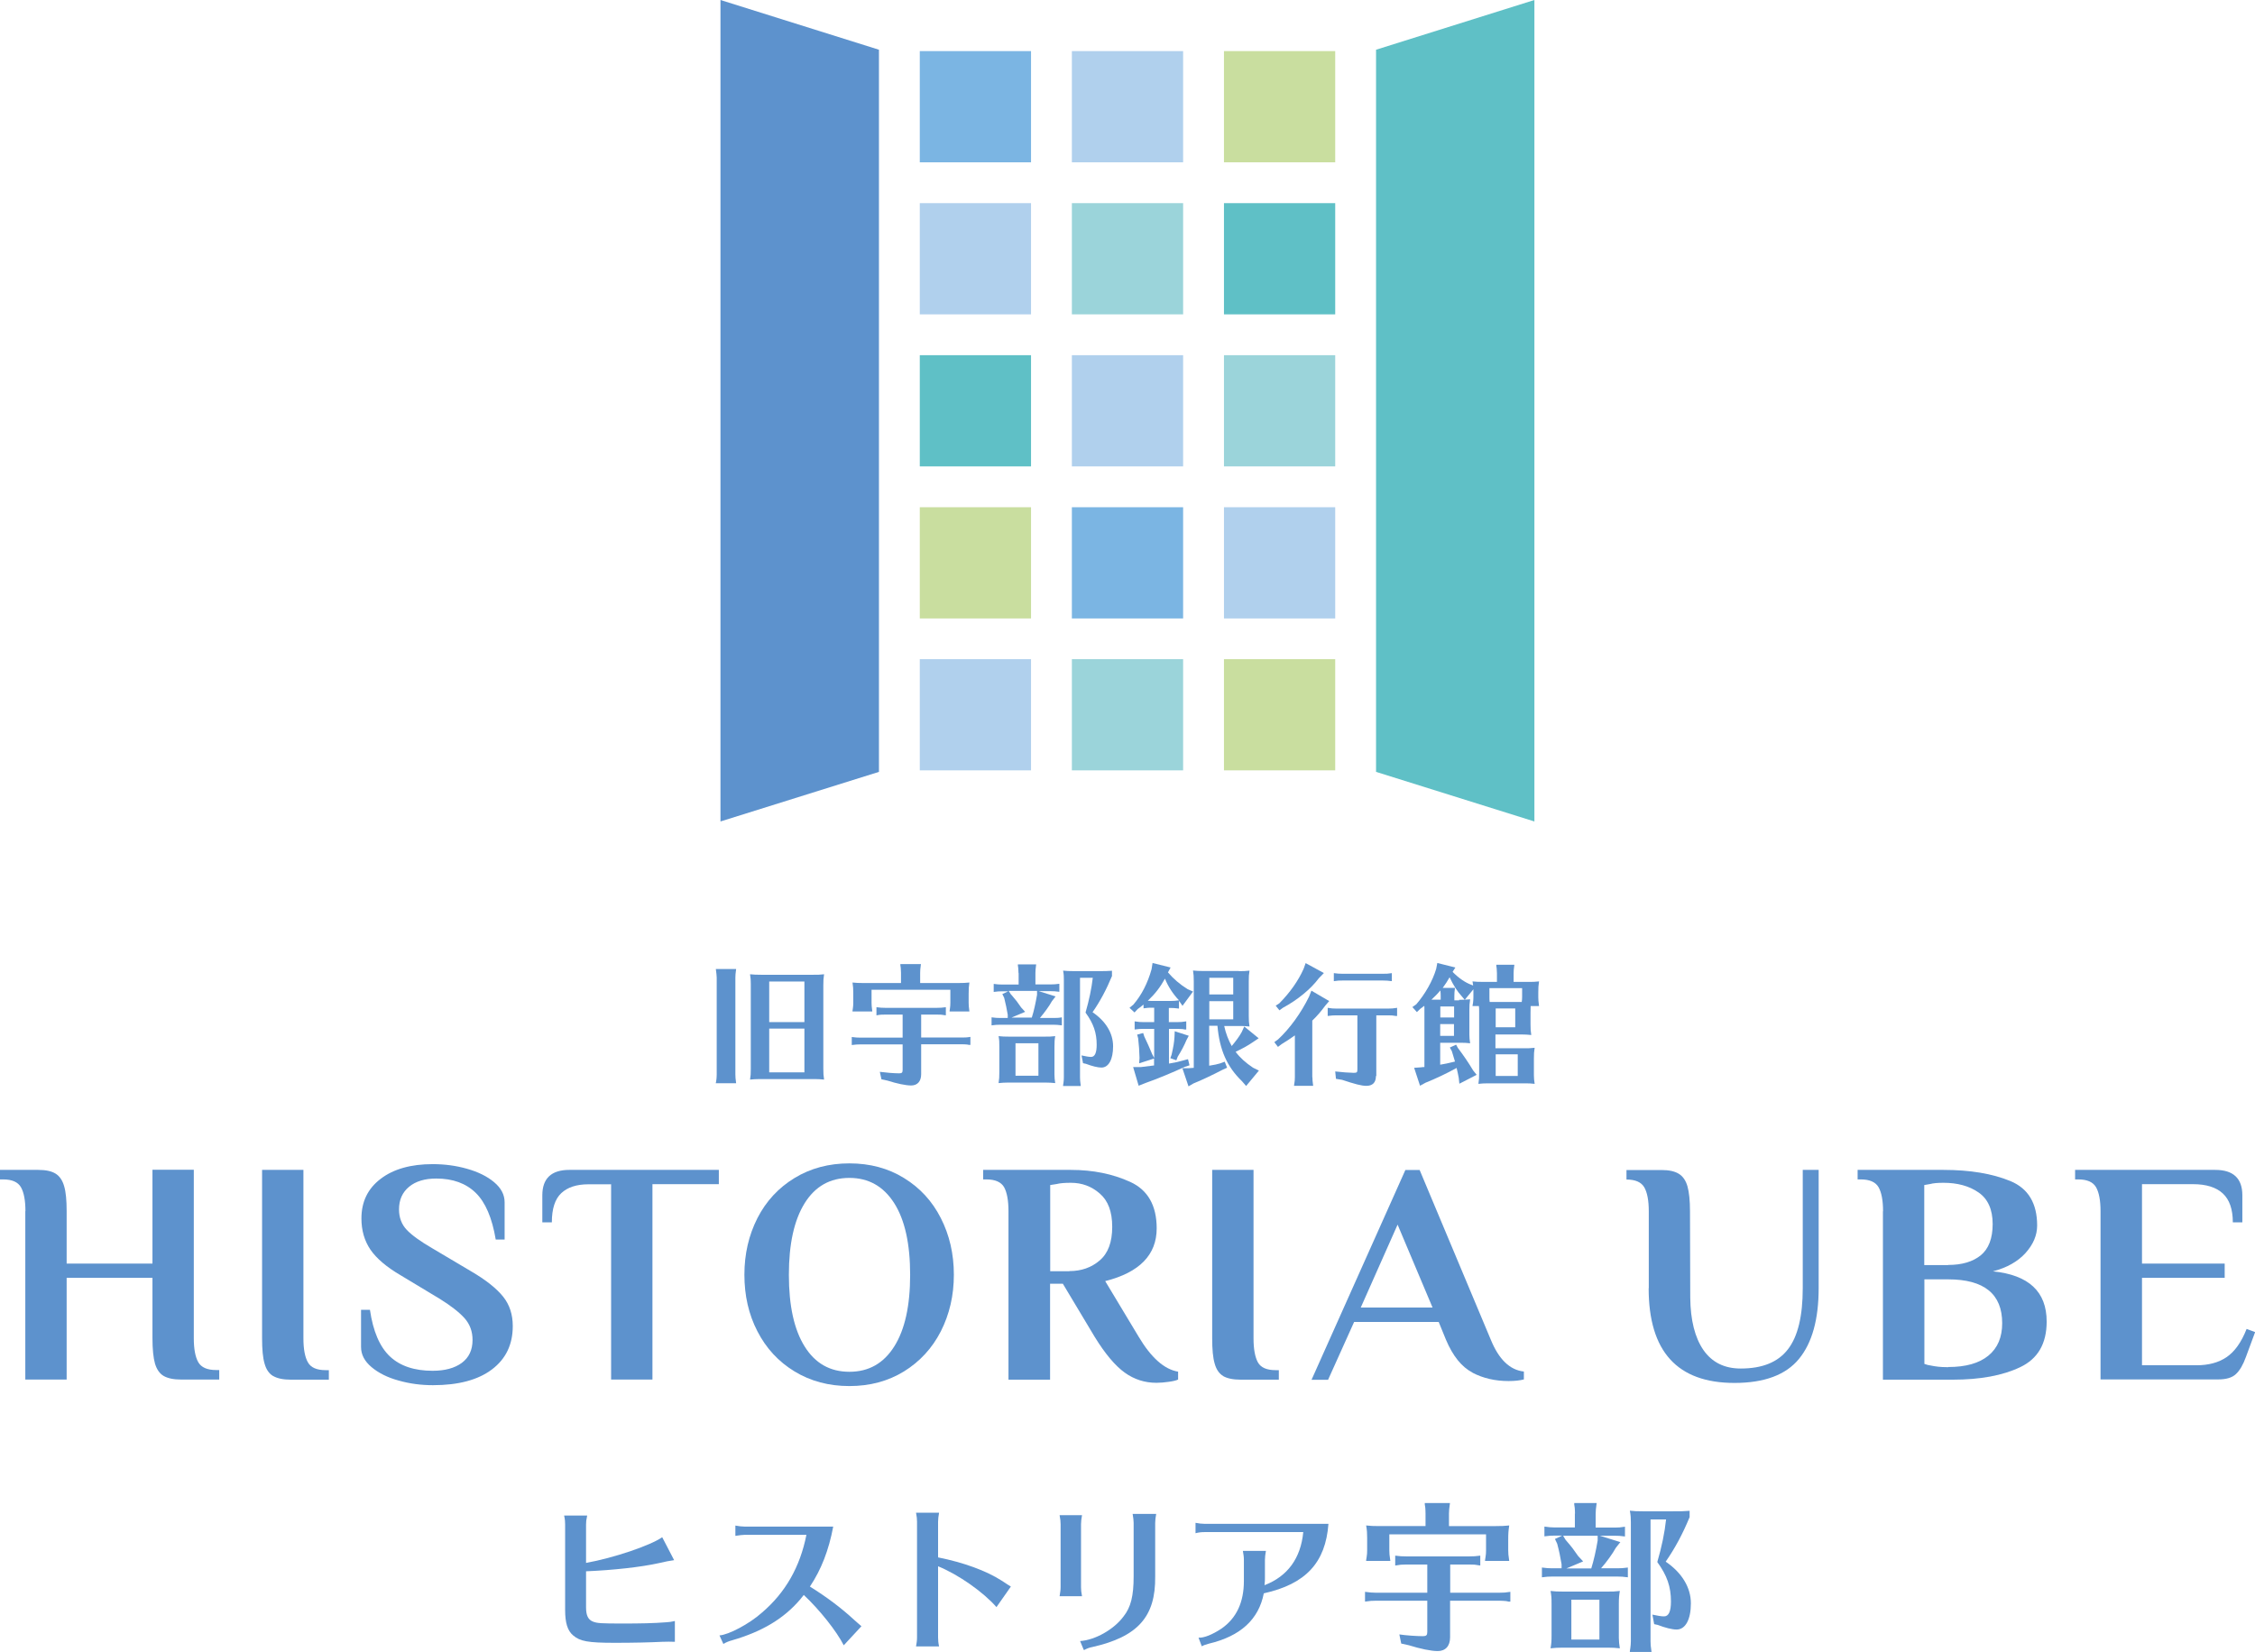 <?xml version="1.0" encoding="UTF-8"?>
<svg id="_レイヤー_2" data-name="レイヤー_2" xmlns="http://www.w3.org/2000/svg" viewBox="0 0 180 131.89">
  <defs>
    <style>
      .cls-1 {
        fill: #5d92cd;
      }

      .cls-2 {
        fill: #c9de9f;
      }

      .cls-3 {
        fill: #7bb5e3;
      }

      .cls-4 {
        fill: #5fc0c6;
      }

      .cls-5 {
        fill: #9bd4da;
      }

      .cls-6 {
        fill: #b0d0ed;
      }
    </style>
  </defs>
  <g id="_レイヤー_1-2" data-name="レイヤー_1">
    <g>
      <path class="cls-1" d="M53.88,131.09c-.35-.01-.43-.01-.51-.01q-.1,0-.51.01c-1.05.05-2.27.08-3.79.08-2.14,0-2.77-.12-3.32-.59-.45-.38-.64-1-.64-2.04v-6.81c0-.23-.01-.4-.08-.72h1.84c-.08.38-.09.5-.09.72v3.06c2.18-.39,5.12-1.38,6.08-2.05l.95,1.83c-.51.08-.58.09-1.23.24-1.45.32-3.65.56-5.8.65v2.88c0,.65.17.99.56,1.14.33.13.65.15,2.37.15,1.41,0,2.47-.02,3.48-.1.23-.01.42-.04.68-.1v1.65Z"/>
      <path class="cls-1" d="M59.42,122.55c-.14,0-.38.03-.72.08v-.82c.28.05.51.08.72.08h7.09c-.36,1.91-.96,3.44-1.86,4.79,1.33.83,2.48,1.69,3.51,2.64.18.17.37.32.56.49l.04.04-1.41,1.52c-.56-1.11-1.92-2.83-3.19-4.02-.14.18-.2.24-.29.36-1.31,1.54-3.05,2.57-5.43,3.26-.26.07-.46.15-.7.29l-.31-.68c.74-.05,2.38-.92,3.38-1.81,1.88-1.6,3.05-3.65,3.56-6.22h-4.95Z"/>
      <path class="cls-1" d="M73.12,131.46c.05-.29.08-.47.08-.72v-9.24c0-.22-.02-.41-.08-.72h1.84c-.05.28-.08.51-.08.72v2.85c2.01.4,3.84,1.06,5.08,1.86.51.33.62.41.73.47l-1.15,1.64c-1.05-1.2-3.02-2.59-4.66-3.26v5.68c0,.23.02.45.08.72h-1.84Z"/>
      <path class="cls-1" d="M84.58,127.45c.05-.31.08-.49.08-.72v-5.03c0-.22-.02-.41-.08-.72h1.79c-.05.28-.08.51-.08.72v5.03c0,.22.02.42.08.72h-1.79ZM86.22,131.03c1.2-.08,2.7-.93,3.46-1.96.59-.74.81-1.64.81-3.21v-4.26c0-.22-.03-.41-.08-.72h1.88c-.05.28-.08.51-.08.72v4.28c.04,3.21-1.39,4.81-5.03,5.63-.22.04-.38.1-.63.23h-.04s-.29-.7-.29-.7Z"/>
      <path class="cls-1" d="M96.15,122.33c-.23,0-.46.02-.72.09v-.83c.26.05.5.08.72.08h9.89c-.23,3.11-1.82,4.81-5.16,5.55-.4,2.07-1.85,3.42-4.39,4.02-.27.07-.42.13-.56.21l-.26-.69c.43.03,1.1-.24,1.84-.73,1.19-.83,1.78-2.1,1.78-3.79v-1.69c0-.24-.03-.42-.08-.72h1.84c-.05.28-.08.49-.08.72v1.47c0,.17,0,.23-.03.51v.04c1.84-.71,2.89-2.15,3.09-4.24h-7.9Z"/>
      <path class="cls-1" d="M115.74,127.17h3.97c.3,0,.49-.01.85-.07v.78h-.14s-.18-.04-.18-.04c-.14-.01-.31-.03-.52-.03h-3.97v2.92c0,.69-.36,1.1-.99,1.1-.52,0-1.39-.18-2.32-.47l-.59-.13-.15-.73c.52.08,1.38.14,1.88.14.27,0,.35-.08.35-.33v-2.5h-4.12c-.31,0-.43.01-.85.07v-.78c.4.05.56.07.85.07h4.12v-2.25h-1.71c-.31,0-.46.01-.85.08v-.79c.37.05.56.06.85.06h5.1c.31,0,.47-.01.84-.06v.79c-.45-.08-.49-.08-.84-.08h-1.56v2.25ZM110.9,122.51v1.28c0,.28.01.33.08.84h-1.93v-.06s.04-.26.04-.26c.03-.17.04-.32.04-.52v-.99c0-.38-.01-.59-.08-1,.4.04.55.05,1.05.05h3.69v-1c0-.17-.01-.32-.02-.47l-.04-.26v-.11s2.01,0,2.01,0c-.06.49-.08.57-.08.84v1h3.75c.47,0,.67-.01,1.06-.05-.06.41-.08.61-.08,1.14v.85c0,.28.01.33.08.84h-1.93v-.06s.04-.26.04-.26c.03-.17.04-.32.04-.52v-1.28h-7.7Z"/>
      <path class="cls-1" d="M125.72,120.86c0-.17-.01-.32-.02-.47l-.04-.26v-.12s1.79,0,1.79,0c-.06.49-.08.58-.08.85v1.11h1.52c.29,0,.45-.01.82-.07v.78c-.42-.05-.5-.06-.82-.06h-1.19l1.64.51-.37.47c-.23.43-.74,1.14-1.17,1.62h1.31c.29,0,.47-.01.83-.06v.78c-.43-.05-.5-.06-.83-.06h-5.2c-.31,0-.44.01-.83.06v-.78c.37.05.55.06.83.06h.74v-.32c-.1-.59-.19-1.04-.35-1.64l-.18-.38.58-.27h-.6c-.29,0-.43.01-.82.06v-.78c.37.05.55.07.82.07h1.61v-1.11ZM128.26,127.08c.47,0,.63,0,1.04-.05-.06.36-.08.57-.08,1.05v2.7c0,.24.03.54.08.83-.41-.04-.53-.05-.83-.05h-3.88c-.29,0-.41.01-.82.05.07-.42.08-.58.08-1.06v-2.47c0-.52-.01-.63-.08-1.05.37.04.53.05,1.02.05h3.47ZM124.98,122.96l.11.13c.35.4.56.68.88,1.15l.4.43-1.33.56h1.98c.2-.64.37-1.39.51-2.23v-.38h-2.76l.2.33ZM125.43,130.91h2.24v-3.18h-2.24v3.18ZM134.88,121.11c-.56,1.36-1.17,2.5-1.92,3.58,1.29.88,2.01,2.06,2.01,3.33s-.42,2.09-1.14,2.09c-.36,0-.91-.14-1.51-.37l-.28-.06-.14-.76c.4.09.72.14.93.14.37,0,.55-.4.55-1.19,0-1.18-.31-2.07-1.09-3.15.36-1.24.59-2.35.7-3.4h-1.24v9.73c0,.28.01.33.08.85h-1.73v-.07s.04-.26.04-.26c.02-.17.04-.32.04-.52v-9.51c0-.31-.01-.54-.08-.92.37.04.55.05,1.05.05h2.29c.74,0,.97,0,1.43-.04v.49Z"/>
      <path class="cls-1" d="M2.03,96.71c0-.86-.12-1.5-.36-1.92-.24-.41-.71-.62-1.42-.62h-.25v-.76h3.05c.61,0,1.07.1,1.39.3.32.2.55.54.68,1,.14.47.2,1.13.2,1.99v4.19h6.85v-7.49h3.3v13.45c0,.86.12,1.5.36,1.92.24.41.71.62,1.42.62h.25v.76h-3.04c-.61,0-1.07-.1-1.4-.29-.32-.19-.55-.52-.69-.99-.13-.47-.2-1.14-.2-2.02v-4.82h-6.85v8.12h-3.3v-13.45Z"/>
      <path class="cls-1" d="M21.8,109.87c-.32-.19-.55-.52-.68-.99-.14-.47-.2-1.14-.2-2.02v-13.45h3.3v13.45c0,.86.12,1.5.36,1.92.24.42.71.62,1.42.62h.25v.76h-3.04c-.61,0-1.07-.1-1.4-.29"/>
      <path class="cls-1" d="M31.82,110.23c-.88-.24-1.6-.6-2.16-1.07-.56-.47-.84-1-.84-1.61v-2.97h.71c.25,1.73.79,2.97,1.6,3.73.81.76,1.95,1.14,3.4,1.14.98,0,1.76-.21,2.33-.63.57-.42.86-1.03.86-1.83,0-.68-.21-1.25-.63-1.73-.42-.47-1.08-.99-1.98-1.55l-3.12-1.88c-1.13-.66-1.94-1.35-2.42-2.05-.48-.71-.72-1.54-.72-2.49,0-1.34.51-2.39,1.54-3.17,1.02-.78,2.41-1.17,4.15-1.17.95,0,1.86.12,2.74.37.88.25,1.6.6,2.16,1.07.56.47.84,1,.84,1.61v2.97h-.71c-.29-1.73-.82-2.97-1.6-3.73-.78-.76-1.83-1.14-3.15-1.14-.91,0-1.64.22-2.17.66-.53.44-.8,1.04-.8,1.8,0,.66.21,1.21.62,1.64.41.43,1.09.92,2.02,1.46l3.12,1.85c1.18.69,2.03,1.37,2.55,2.02.52.65.77,1.43.77,2.35,0,1.47-.55,2.62-1.66,3.46-1.11.84-2.68,1.26-4.71,1.26-.95,0-1.86-.12-2.74-.37"/>
      <path class="cls-1" d="M48.77,94.56h-1.8c-.95,0-1.67.24-2.17.71-.5.47-.75,1.25-.75,2.33h-.76v-2.16c0-1.35.72-2.03,2.16-2.03h11.93v1.14h-5.3v15.6h-3.3v-15.6Z"/>
      <path class="cls-1" d="M63.42,109.5c-1.28-.78-2.26-1.84-2.96-3.2-.7-1.35-1.04-2.86-1.04-4.52s.35-3.16,1.04-4.52c.69-1.35,1.68-2.42,2.96-3.2,1.28-.78,2.74-1.17,4.38-1.17s3.1.39,4.36,1.17c1.27.78,2.25,1.84,2.94,3.2.69,1.35,1.04,2.86,1.04,4.52s-.35,3.16-1.04,4.52c-.69,1.35-1.68,2.42-2.94,3.2-1.27.78-2.72,1.17-4.36,1.17s-3.1-.39-4.38-1.17M71.38,107.51c.85-1.35,1.27-3.25,1.27-5.72s-.42-4.38-1.27-5.72c-.85-1.34-2.04-2.02-3.58-2.02s-2.73.67-3.57,2.02c-.84,1.35-1.26,3.25-1.26,5.72s.42,4.38,1.26,5.72c.84,1.35,2.03,2.02,3.57,2.02s2.73-.67,3.58-2.02"/>
      <path class="cls-1" d="M89.77,109.59c-.76-.55-1.56-1.5-2.39-2.85l-2.54-4.24h-1.02v7.66h-3.32v-13.45c0-.86-.12-1.5-.35-1.92-.24-.41-.71-.62-1.42-.62h-.25v-.76h7c1.76,0,3.34.32,4.74.96,1.4.64,2.11,1.88,2.11,3.71,0,2.11-1.37,3.52-4.11,4.21l2.67,4.44c1,1.68,2.05,2.61,3.15,2.79v.63c-.14.07-.38.13-.74.18-.35.05-.69.08-.99.08-.93,0-1.78-.27-2.54-.82M85.36,101.49c.95,0,1.76-.28,2.42-.85.67-.57,1-1.46,1-2.68s-.33-2.09-.99-2.66c-.66-.58-1.43-.86-2.31-.86-.49,0-.87.03-1.14.1l-.51.08v6.88h1.52Z"/>
      <path class="cls-1" d="M97.64,109.87c-.32-.19-.55-.52-.68-.99-.14-.47-.2-1.14-.2-2.02v-13.45h3.3v13.45c0,.86.12,1.5.35,1.92.24.42.71.62,1.42.62h.25v.76h-3.05c-.61,0-1.07-.1-1.4-.29"/>
      <path class="cls-1" d="M117.53,109.59c-.86-.45-1.56-1.32-2.11-2.62l-.58-1.42h-6.75l-2.08,4.62h-1.32l7.49-16.75h1.14l5.68,13.55c.64,1.57,1.52,2.42,2.64,2.54v.63c-.3.08-.71.13-1.22.13-1.07,0-2.03-.22-2.89-.67M108.62,104.4h5.73l-2.79-6.62-2.94,6.62Z"/>
      <path class="cls-1" d="M131.61,102.86v-6.14c0-.86-.12-1.5-.36-1.92-.24-.41-.71-.62-1.42-.62v-.76h2.79c.61,0,1.07.1,1.4.31.32.2.55.54.68,1,.13.47.2,1.13.2,1.99l.02,6.9c.02,1.79.37,3.18,1.05,4.17.69.99,1.68,1.48,2.98,1.48,1.73,0,2.98-.51,3.77-1.54.79-1.02,1.18-2.65,1.18-4.88v-9.44h1.27v9.44c0,2.49-.52,4.37-1.57,5.65-1.05,1.28-2.77,1.92-5.15,1.92-4.57,0-6.85-2.52-6.85-7.56"/>
      <path class="cls-1" d="M150.31,96.71c0-.86-.12-1.5-.36-1.92-.24-.41-.71-.62-1.42-.62h-.25v-.76h6.85c2.13,0,3.91.3,5.34.89,1.43.59,2.14,1.78,2.14,3.55,0,.78-.31,1.51-.93,2.2-.62.68-1.48,1.17-2.6,1.46,2.86.29,4.29,1.62,4.29,4.01,0,1.76-.7,2.97-2.11,3.64-1.4.67-3.2,1-5.38,1h-5.58v-13.45ZM155.51,101c1.1,0,1.97-.26,2.6-.77.63-.52.95-1.35.95-2.5s-.38-2.01-1.13-2.52c-.75-.52-1.69-.77-2.8-.77-.46,0-.81.03-1.07.1l-.46.08v6.39h1.9ZM155.51,109.15c1.4,0,2.47-.3,3.21-.91.74-.61,1.1-1.47,1.1-2.59,0-2.33-1.44-3.5-4.31-3.5h-1.9v6.75c.18.07.35.11.51.13.37.08.79.13,1.27.13h.13Z"/>
      <path class="cls-1" d="M167.67,96.71c0-.86-.12-1.5-.36-1.92-.24-.41-.71-.62-1.42-.62h-.25v-.76h11.19c1.44,0,2.16.68,2.16,2.03v2.16h-.76c0-1.05-.27-1.82-.8-2.31-.53-.49-1.32-.74-2.37-.74h-4.08v6.34h6.6v1.14h-6.6v6.98h4.34c.96,0,1.77-.21,2.41-.65.64-.43,1.18-1.18,1.6-2.25l.68.25-.74,2c-.22.61-.48,1.06-.79,1.35-.3.29-.78.43-1.42.43h-9.39v-13.45Z"/>
      <path class="cls-1" d="M57.15,86.43l.04-.27c.01-.11.02-.23.02-.37v-7.73c0-.15-.03-.38-.07-.69h1.62c-.05.41-.06.47-.06.69v7.73c0,.24.01.28.06.7h-1.62v-.06ZM64.92,77.83c.39,0,.51,0,.86-.04-.05.33-.06.47-.06.87v6.68c0,.36.01.54.06.86-.34-.03-.44-.04-.69-.04h-4.5c-.26,0-.42.01-.72.04.05-.34.06-.43.06-.86v-6.8c0-.26-.01-.45-.06-.75.31.03.48.04.87.04h4.18ZM61.4,81.61h2.81v-3.24h-2.81v3.24ZM61.4,85.62h2.81v-3.49h-2.81v3.49Z"/>
      <path class="cls-1" d="M73.53,82.84h3.24c.24,0,.4,0,.69-.05v.64h-.11s-.15-.03-.15-.03c-.11-.01-.25-.02-.43-.02h-3.24v2.39c0,.56-.29.9-.8.9-.43,0-1.14-.15-1.89-.39l-.48-.1-.13-.6c.43.06,1.13.12,1.54.12.22,0,.28-.06.28-.27v-2.04h-3.37c-.25,0-.36.01-.69.05v-.64c.32.04.46.05.69.05h3.37v-1.84h-1.4c-.25,0-.38,0-.69.06v-.65c.3.04.46.05.69.05h4.16c.25,0,.39-.01.69-.05v.65c-.37-.06-.4-.06-.69-.06h-1.28v1.84ZM69.57,79.03v1.04c0,.23.01.27.06.69h-1.58v-.05s.03-.21.03-.21c.02-.14.03-.26.03-.43v-.8c0-.31-.01-.48-.06-.82.32.03.45.04.86.04h3.01v-.82c0-.14-.01-.26-.02-.39l-.03-.21v-.09s1.64,0,1.64,0c-.05.4-.06.47-.06.69v.82h3.06c.39,0,.54-.01.87-.04-.05.33-.06.5-.06.93v.69c0,.23.01.27.06.69h-1.58v-.05s.03-.21.03-.21c.02-.14.03-.26.03-.43v-1.04h-6.3Z"/>
      <path class="cls-1" d="M81.3,77.69c0-.14-.01-.26-.02-.39l-.03-.21v-.09s1.46,0,1.46,0c-.05.4-.06.47-.06.69v.91h1.24c.24,0,.36-.01.67-.05v.64c-.35-.04-.41-.05-.67-.05h-.97l1.34.42-.3.39c-.19.36-.61.93-.95,1.33h1.07c.24,0,.39,0,.68-.05v.64c-.36-.04-.41-.05-.68-.05h-4.25c-.25,0-.36.01-.68.05v-.64c.3.04.45.05.68.05h.61v-.26c-.08-.48-.16-.85-.28-1.34l-.15-.31.47-.22h-.49c-.24,0-.35.01-.67.05v-.64c.3.04.45.05.67.05h1.32v-.91ZM83.38,82.77c.39,0,.51,0,.85-.04-.05.29-.06.47-.06.86v2.21c0,.2.02.44.06.68-.34-.03-.43-.04-.68-.04h-3.17c-.24,0-.34.01-.67.04.05-.35.06-.47.06-.87v-2.02c0-.43,0-.51-.06-.86.3.03.43.04.84.04h2.83ZM80.7,79.4l.09.1c.28.32.46.55.72.94l.32.35-1.09.46h1.62c.17-.52.3-1.14.42-1.82v-.31h-2.26l.17.27ZM81.06,85.89h1.83v-2.59h-1.83v2.59ZM88.78,77.89c-.46,1.11-.95,2.04-1.57,2.93,1.06.72,1.64,1.68,1.64,2.72s-.35,1.7-.93,1.7c-.29,0-.74-.11-1.24-.3l-.23-.05-.12-.62c.33.07.59.12.76.12.3,0,.45-.32.45-.97,0-.96-.25-1.69-.89-2.57.29-1.01.48-1.92.58-2.78h-1.02v7.95c0,.23.01.27.06.69h-1.41v-.05s.03-.21.03-.21c.02-.14.03-.26.03-.43v-7.77c0-.25,0-.44-.06-.75.3.03.45.04.86.04h1.87c.61,0,.79,0,1.17-.03v.4Z"/>
      <path class="cls-1" d="M93.32,81.61h.67c.25,0,.38-.01.7-.06v.65h-.12s-.15-.03-.15-.03c-.11,0-.26-.02-.44-.02h-.67v2.77s.03,0,.07-.01c.39-.06.72-.14,1.04-.23l.41-.11.12.49-.37.12c-.97.45-2.27.99-3.11,1.28l-.58.23-.44-1.49h.62c.2-.03.42-.05,1.05-.13v-.55l-1.19.38.03-.43c-.01-.5-.05-1.08-.11-1.57l-.08-.29.48-.13.09.28c.23.48.42.9.63,1.41l.16.3v-2.32h-.88c-.25,0-.35.01-.68.05v-.65c.33.05.44.06.68.06h.88v-1.15h-.15c-.26,0-.37,0-.7.05v-.3c-.07.05-.14.1-.21.17l-.26.19-.25.27-.4-.37.31-.26c.65-.75,1.14-1.71,1.45-2.82l.08-.5,1.44.36-.21.39c.43.51.98.98,1.57,1.34l.43.19-.84,1.14-.25-.36-.03-.03v.61c-.37-.04-.42-.05-.69-.05h-.12v1.15ZM93.44,79.92c.24,0,.39-.01.67-.05-.47-.49-.88-1.12-1.12-1.73-.39.7-.75,1.17-1.37,1.77h.11c.05.01.1.01.15.01h1.57ZM94.89,82.7l-.19.36c-.14.35-.41.87-.69,1.31l-.11.29-.48-.17.1-.28c.15-.66.2-.96.23-1.41l.02-.46,1.12.36ZM98.88,77.54c.39,0,.51,0,.86-.04-.05.3-.06.46-.06.86v2.76c0,.37.01.55.06.84-.35-.03-.44-.04-.69-.04h-1.33c.12.58.35,1.16.6,1.6.29-.35.6-.75.8-1.12l.2-.44,1.15.94-.43.29c-.39.27-.85.53-1.41.79.34.46.79.87,1.39,1.27l.47.23-1.02,1.23-.33-.38c-1.19-1.15-1.79-2.48-1.96-4.43h-.66v3.19c.48-.08.59-.1.86-.18l.38-.14.19.48-.35.16c-.79.41-1.69.84-2.34,1.1l-.39.23-.49-1.45h.51c.17-.02.18-.02.4-.03v-6.91c0-.42-.01-.5-.06-.86.29.03.43.04.84.04h2.81ZM96.53,79.4h1.91v-1.33h-1.91v1.33ZM96.53,81.39h1.91v-1.45h-1.91v1.45Z"/>
      <path class="cls-1" d="M104.76,86.01c0,.23.01.27.06.69h-1.53c.06-.39.07-.45.07-.69v-3.34c-.34.25-.64.44-1.06.7l-.29.22-.29-.38.3-.22c.92-.85,1.83-2.1,2.47-3.41l.19-.48,1.42.83-.31.36c-.33.45-.66.84-1.04,1.2v4.52ZM105.67,77.7l-.39.4c-.64.86-1.69,1.73-2.88,2.37l-.27.2-.3-.37.29-.19c.85-.86,1.52-1.81,1.94-2.76l.16-.45,1.45.79ZM109.83,85.92c0,.51-.26.78-.77.78-.37,0-.91-.14-1.93-.48l-.49-.08-.06-.59c.49.06,1.2.11,1.48.11.25,0,.29-.04.29-.27v-4.32h-1.69c-.25,0-.33.01-.68.05v-.65c.29.05.46.06.68.06h4.17c.25,0,.38-.01.69-.06v.65h-.1c-.24-.04-.33-.05-.58-.05h-.98v4.84ZM111.1,78.34c-.36-.04-.41-.05-.69-.05h-3.26c-.26,0-.35,0-.68.05v-.64c.29.04.45.05.68.05h3.26c.26,0,.38,0,.69-.05v.64Z"/>
      <path class="cls-1" d="M116.48,79.83c.39,0,.54-.01.87-.04-.05.35-.06.48-.06.87v1.96c0,.2.02.44.06.68-.37-.04-.41-.04-.87-.04h-1.52v1.75c.43-.07.55-.1,1.18-.25-.06-.21-.18-.6-.25-.83l-.16-.29.5-.23.14.26c.44.58.85,1.18,1.22,1.8l.28.35-1.38.71-.05-.47c-.04-.25-.11-.52-.17-.79-.77.43-1.68.86-2.48,1.18l-.44.24-.47-1.43.55-.04.16-.02h.11v-4.64c0-.13,0-.18-.01-.25-.04.03-.1.08-.32.24l-.27.26-.36-.4.31-.22c.71-.82,1.31-1.88,1.59-2.83l.09-.47,1.44.36-.22.35c.48.49,1.01.86,1.52,1.04l.12.05c-.01-.08-.03-.2-.05-.33.31.03.44.04.85.04h1.1v-.68c0-.13-.01-.26-.02-.39l-.03-.21v-.09s1.44,0,1.44,0c-.05.4-.06.47-.06.69v.68h1.17c.39,0,.51,0,.86-.04-.05.35-.06.48-.06.88v.4c0,.23.01.27.06.69h-.67c-.01.18-.01.23-.01.52v.95c0,.36.01.54.06.84-.35-.03-.44-.04-.69-.04h-2.17v1.1h2.26c.39,0,.54,0,.87-.04-.05.33-.06.47-.06.87v1.33c0,.2.02.44.06.68-.37-.04-.41-.04-.87-.04h-2.9c-.26,0-.42.01-.72.04.05-.35.06-.47.06-.87v-4.93c0-.16,0-.23-.02-.41h-.51c.01-.07.01-.12.04-.26.02-.18.03-.27.03-.43v-.65l-.69.84-.22-.26c-.35-.37-.69-.9-.99-1.54-.17.31-.34.56-.55.85h.98c-.04.29-.05.43-.05.67v.32h.38ZM115,79.5c0-.17-.01-.3-.03-.42-.22.27-.42.47-.71.74h.74v-.32ZM114.97,81.24h1.1v-.88h-1.1v.88ZM116.06,81.77h-1.1v.94h1.1v-.94ZM118.89,78.9v.7c0,.15,0,.27.02.4h2.56c.02-.16.03-.25.03-.4v-.7h-2.61ZM119.39,82.02h1.56v-1.5h-1.56v1.5ZM119.39,85.91h1.76v-1.73h-1.76v1.73Z"/>
      <rect class="cls-5" x="85.56" y="16.22" width="8.88" height="8.88"/>
      <polygon class="cls-4" points="122.48 0 122.48 65.59 109.84 61.63 109.84 3.97 122.48 0"/>
      <polygon class="cls-1" points="70.16 3.97 70.16 61.63 57.51 65.59 57.51 0 70.16 3.97"/>
      <rect class="cls-3" x="73.42" y="4.08" width="8.88" height="8.88"/>
      <rect class="cls-2" x="97.7" y="4.08" width="8.88" height="8.88"/>
      <rect class="cls-6" x="85.56" y="4.08" width="8.88" height="8.88"/>
      <rect class="cls-4" x="97.7" y="16.22" width="8.88" height="8.88"/>
      <rect class="cls-4" x="73.42" y="28.36" width="8.88" height="8.88"/>
      <rect class="cls-6" x="85.56" y="28.36" width="8.88" height="8.88"/>
      <rect class="cls-5" x="97.7" y="28.36" width="8.88" height="8.88"/>
      <rect class="cls-6" x="97.7" y="40.5" width="8.88" height="8.88"/>
      <rect class="cls-3" x="85.56" y="40.5" width="8.88" height="8.88"/>
      <rect class="cls-2" x="73.42" y="40.5" width="8.88" height="8.88"/>
      <rect class="cls-6" x="73.42" y="52.63" width="8.88" height="8.88"/>
      <rect class="cls-5" x="85.56" y="52.63" width="8.88" height="8.88"/>
      <rect class="cls-2" x="97.7" y="52.63" width="8.88" height="8.88"/>
      <rect class="cls-6" x="73.42" y="16.22" width="8.88" height="8.88"/>
    </g>
  </g>
</svg>
